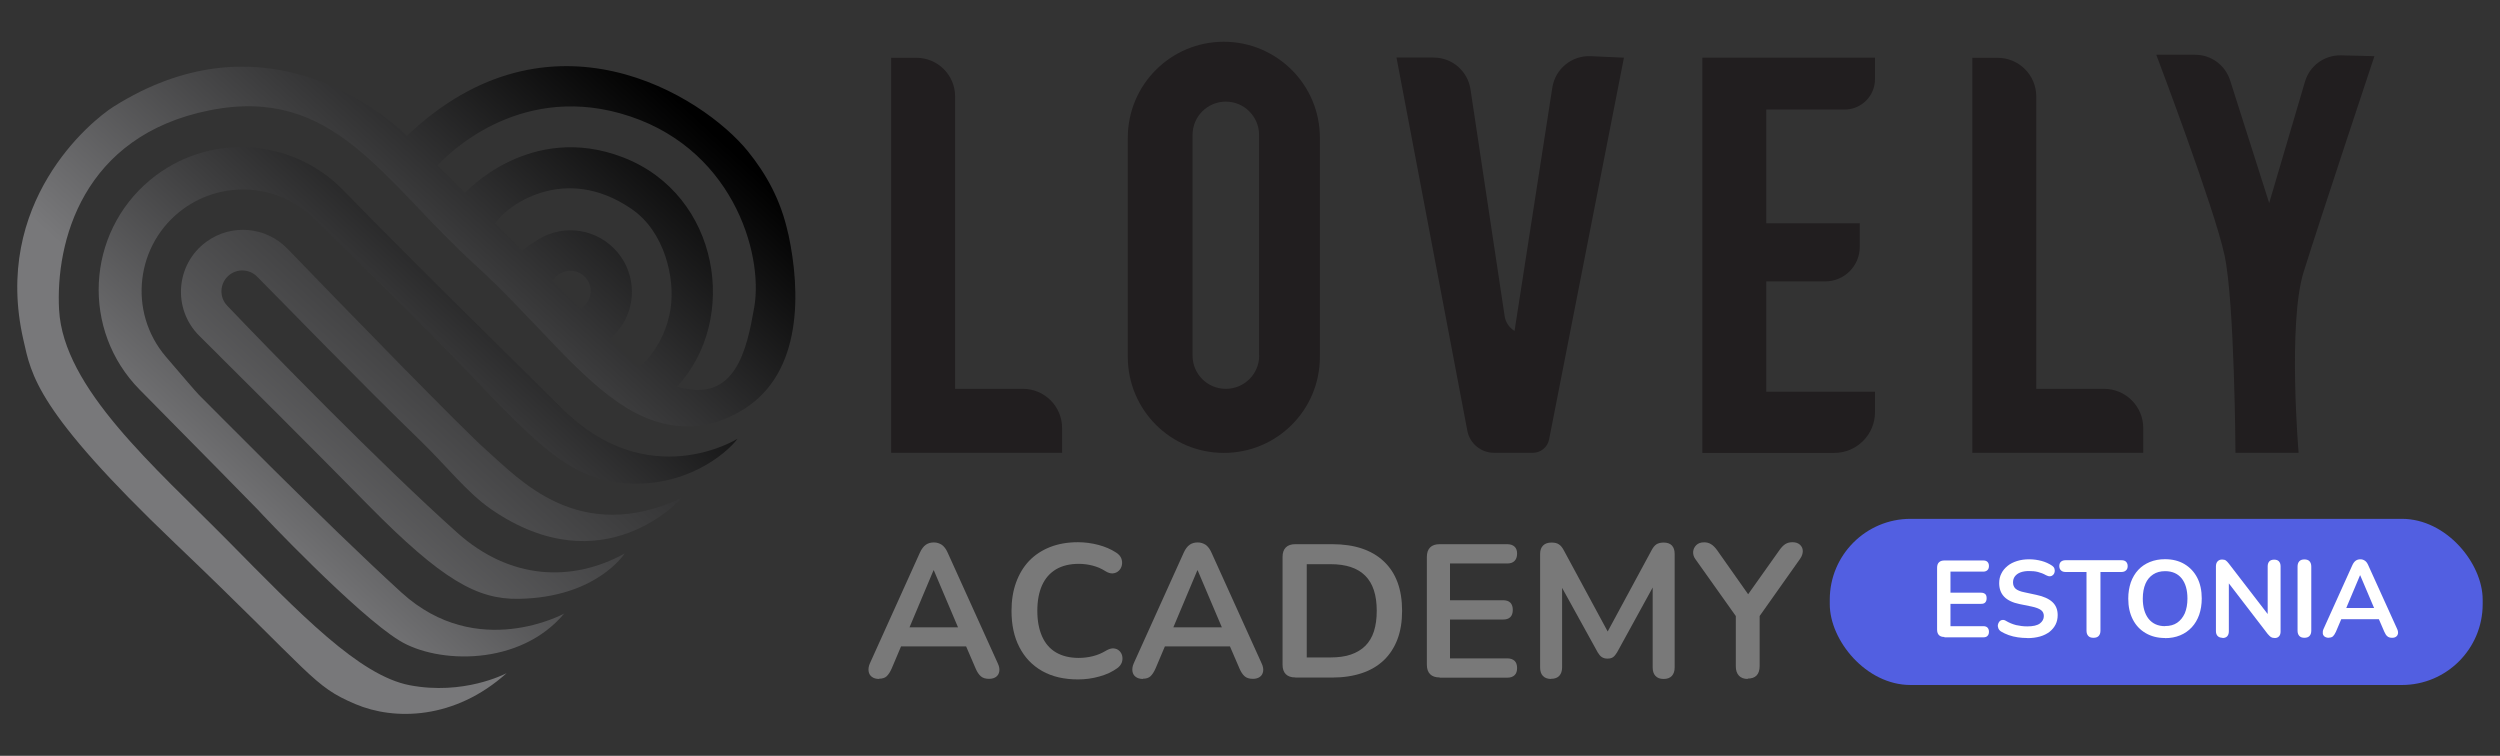 <?xml version="1.0" encoding="UTF-8"?>
<svg id="Layer_1" xmlns="http://www.w3.org/2000/svg" version="1.1" xmlns:xlink="http://www.w3.org/1999/xlink" viewBox="0 0 215 65">
  <rect x="0" y="0" width="215" height="65" fill="#333333" stroke="none"/>
  <!-- Generator: Adobe Illustrator 29.7.1, SVG Export Plug-In . SVG Version: 2.1.1 Build 8)  -->
  <defs>
    <style>
      .st0 {
        fill: url(#linear-gradient2);
      }

      .st1 {
        fill: #211e1f;
      }

      .st2 {
        fill: #797979;
      }

      .st3 {
        fill: #fff;
      }

      .st4 {
        fill: url(#linear-gradient1);
      }

      .st5 {
        fill: #525fe1;
      }

      .st6 {
        fill: url(#linear-gradient);
      }
    </style>
    <linearGradient id="linear-gradient" x1="14.29" y1="46.69" x2="53.38" y2="4.09" gradientUnits="userSpaceOnUse">
      <stop offset=".22" stop-color="#78787a"/>
      <stop offset="1" stop-color="#000"/>
    </linearGradient>
    <linearGradient id="linear-gradient1" x1="20.32" y1="46.01" x2="59.41" y2="3.41" gradientUnits="userSpaceOnUse">
      <stop offset="0" stop-color="#78787a"/>
      <stop offset=".75" stop-color="#000"/>
    </linearGradient>
    <linearGradient id="linear-gradient2" x1="19.82" y1="51.75" x2="58.92" y2="9.14" gradientUnits="userSpaceOnUse">
      <stop offset="0" stop-color="#78787a"/>
      <stop offset="1" stop-color="#000"/>
    </linearGradient>
  </defs>
  <rect class="st5" x="157.36" y="44.62" width="56.15" height="14.29" rx="6.95" ry="6.95"/>
  <g>
    <path class="st3" d="M167.22,54.78c-.21,0-.36-.05-.47-.16-.11-.11-.16-.27-.16-.47v-5.32c0-.21.05-.36.16-.47.11-.11.27-.16.47-.16h3.34c.16,0,.28.04.36.12.08.08.13.2.13.35s-.04.28-.13.36c-.08.08-.2.13-.36.13h-2.82v1.81h2.62c.16,0,.28.04.37.12s.12.2.12.36-.04.27-.12.36-.2.12-.37.12h-2.62v1.92h2.82c.16,0,.28.04.36.12s.13.2.13.36-.04.27-.13.36-.2.12-.36.12h-3.34Z"/>
    <path class="st3" d="M174.35,54.87c-.27,0-.55-.02-.82-.06-.27-.04-.53-.1-.78-.19s-.46-.19-.66-.31c-.11-.07-.19-.17-.23-.27-.04-.11-.06-.21-.04-.31.02-.1.06-.19.12-.27.07-.08.15-.13.25-.14.1-.02.21,0,.33.08.27.16.56.28.87.36.31.07.63.11.96.11.49,0,.85-.08,1.08-.25.22-.17.34-.38.34-.64,0-.22-.08-.39-.24-.51-.16-.12-.43-.23-.82-.31l-1.03-.21c-.59-.12-1.03-.33-1.32-.63-.29-.3-.43-.69-.43-1.17,0-.31.06-.58.19-.83.12-.25.3-.46.53-.65s.5-.32.81-.42c.32-.1.66-.15,1.04-.15s.73.05,1.07.14c.34.09.64.23.91.41.1.07.17.15.2.25s.04.2.02.29c-.02.1-.06.18-.13.25s-.15.11-.26.12-.22-.02-.35-.09c-.23-.13-.46-.22-.7-.28-.24-.06-.49-.08-.77-.08s-.53.04-.74.12-.36.2-.47.34c-.11.15-.16.32-.16.52,0,.22.07.4.22.54.15.13.4.24.77.31l1.02.22c.62.13,1.08.34,1.38.62.3.28.45.65.45,1.12,0,.3-.06.57-.18.81-.12.24-.3.45-.52.63-.23.17-.5.31-.82.4-.32.09-.68.14-1.08.14Z"/>
    <path class="st3" d="M180.03,54.85c-.19,0-.34-.05-.44-.16-.1-.11-.15-.26-.15-.45v-5.05h-1.82c-.16,0-.29-.05-.38-.14-.09-.09-.14-.21-.14-.37s.05-.29.14-.37c.09-.08.22-.13.38-.13h4.84c.16,0,.29.04.38.13s.14.21.14.37-.04.28-.14.37c-.09.09-.22.14-.38.14h-1.82v5.05c0,.19-.05.34-.15.45s-.25.16-.45.16Z"/>
    <path class="st3" d="M186.2,54.87c-.64,0-1.19-.14-1.67-.42s-.85-.67-1.11-1.18c-.26-.51-.39-1.1-.39-1.79,0-.52.08-.98.22-1.4.15-.41.36-.77.64-1.07.28-.3.61-.52,1-.68.39-.16.83-.24,1.3-.24.64,0,1.2.14,1.67.42s.84.67,1.1,1.17.39,1.1.39,1.79c0,.52-.08.99-.22,1.4-.15.42-.36.78-.64,1.08-.28.3-.61.53-1,.69-.39.16-.82.24-1.3.24ZM186.2,53.84c.41,0,.75-.09,1.03-.28.28-.19.5-.46.66-.81.15-.36.23-.78.23-1.27,0-.75-.17-1.33-.5-1.74-.33-.41-.81-.62-1.42-.62-.4,0-.74.09-1.03.28s-.51.45-.66.8c-.15.35-.23.78-.23,1.28,0,.74.17,1.32.5,1.74.34.42.81.63,1.41.63Z"/>
    <path class="st3" d="M191.14,54.85c-.18,0-.32-.05-.42-.15s-.15-.24-.15-.43v-5.56c0-.19.05-.34.15-.44.1-.1.22-.15.38-.15.14,0,.25.03.32.08.07.05.16.14.26.27l3.58,4.65h-.24v-4.42c0-.18.05-.32.14-.42s.24-.15.42-.15.32.05.41.15.14.24.14.42v5.61c0,.17-.04.31-.13.41-.09.1-.21.15-.36.15-.14,0-.26-.03-.34-.08-.08-.06-.18-.15-.28-.27l-3.57-4.65h.23v4.42c0,.19-.05.33-.14.43s-.23.15-.41.15Z"/>
    <path class="st3" d="M198.18,54.85c-.19,0-.34-.05-.44-.16-.1-.11-.15-.26-.15-.45v-5.51c0-.2.05-.35.15-.46.1-.11.25-.16.44-.16s.34.05.44.16c.1.11.15.26.15.46v5.51c0,.19-.05.34-.15.45s-.25.16-.45.16Z"/>
    <path class="st3" d="M200.28,54.85c-.15,0-.27-.04-.36-.1-.09-.07-.15-.16-.16-.28s0-.25.07-.39l2.47-5.47c.08-.18.18-.31.29-.39s.25-.12.4-.12.27.04.39.12.21.21.29.39l2.48,5.47c.07.14.09.27.08.39-.02.12-.07.21-.16.28-.09.07-.2.1-.35.1-.17,0-.31-.04-.41-.13-.1-.08-.18-.21-.26-.39l-.61-1.41.5.33h-3.95l.5-.33-.6,1.41c-.08.18-.17.31-.25.39-.09.08-.21.12-.37.12ZM202.96,49.48l-1.31,3.11-.24-.3h3.12l-.23.3-1.32-3.11h-.02Z"/>
  </g>
  <g>
    <g>
      <g>
        <path class="st6" d="M67.78,20.09c-.62-2.89-1.9-5.15-3.47-7.09-3.87-4.76-17-13.05-29.31-1.32-3.27-3.07-13.03-10.16-25.2-2.53-2.07,1.3-10.48,8.3-7.79,20.07.69,3.04,1.06,6.07,13.05,17.51,11.99,11.44,11.8,12.25,15.5,13.82,3.36,1.43,8.55,1.35,13.01-2.66-.18.09-3.72,1.92-8.33,1.04-4.35-.83-9.43-6.13-15.64-12.42-6.29-6.37-14.16-13.12-14.52-19.88-.31-5.77,1.98-14.97,12.98-17.15,10.71-2.12,14.78,5.99,22.89,13.38,4.99,4.55,8.81,9.71,12.96,12.23,3.09,1.88,6.6,2.31,10.15.04,4.92-3.16,4.82-9.99,3.73-15.04ZM47.51,24.17s.08-.12.25-.31c.66-.74,1.82-.77,2.53-.06h0c.76.76.66,2.03-.22,2.66-.06.04-.12.08-.18.12-.75-.76-1.55-1.57-2.37-2.4ZM52.43,29.17c.13-.11.28-.26.44-.42,1.88-1.94,1.97-4.99.23-7.06h0c-1.67-1.98-4.53-2.47-6.75-1.13-.97.58-1.43,1.01-1.43,1.01h0c-.78-.79-1.57-1.58-2.34-2.36.9-1.43,5.9-5.25,11.75-1.23,2.82,1.94,3.76,5.95,3.33,8.63-.52,3.24-2.68,5-2.71,5.02-.25-.2-.49-.41-.72-.64-.41-.41-1.02-1.04-1.79-1.81ZM64.86,26.45c-.63,3.58-1.6,8.33-6.63,6.79,5.35-5.73,3.69-16.48-4.63-19.7-8.04-3.11-13.61,3.05-13.61,3.05h0c-.85-.86-1.66-1.66-2.37-2.36.85-.92,6.8-6.96,15.69-4.49,9.62,2.67,12.38,12.02,11.55,16.71Z"/>
        <path class="st4" d="M48.55,52.75s-7.49,4.16-14.02-1.79-16.82-16.42-17.42-17c-.21-.21-1.4-1.59-2.85-3.29-3.29-3.86-2.6-9.71,1.5-12.7h0c3.43-2.5,8.17-2.17,11.22.8,4.14,4.04,9.77,9.58,13.28,13.25,6.09,6.39,8.74,9.06,13.25,9.51,5.27.53,8.92-2.45,9.92-3.8,0,0-7.71,4.86-15.21-2.71-2.64-2.66-11.94-11.71-18.7-18.66-4.46-4.58-11.69-4.97-16.61-.88h0c-5.52,4.59-5.94,12.93-.89,18.04,4.94,5,10,10.14,10.17,10.33.33.38,8.47,8.98,12.16,11.24,3.27,2.01,10.38,2.24,14.2-2.36Z"/>
        <path class="st0" d="M19.67,23.69h0c-.78.67-.84,1.86-.13,2.6,3.38,3.55,13.17,13.61,19.78,19.52,4.51,4.04,9.84,4.31,14.4,1.79,0,0-2.41,3.8-9.14,3.9-3.53.05-6.54-1.59-12.94-8.09-4.81-4.89-10.6-10.65-14.5-14.53-2.33-2.31-2.04-6.16.61-8.09h0c2.15-1.57,5.12-1.31,6.97.6,5.22,5.4,15.16,15.62,17.16,17.37,2.73,2.39,7.87,8.19,16.74,4.07,0,0-6.68,7.65-16.39.96-2.05-1.42-3.88-3.76-6.01-5.83-5.4-5.23-11.5-11.55-14.11-14.17-.66-.67-1.73-.71-2.44-.1Z"/>
      </g>
      <g>
        <path class="st1" d="M111.09,6.01c-1.5-1.49-3.56-2.42-5.84-2.42-4.56,0-8.26,3.69-8.26,8.26v18.84c0,4.56,3.69,8.26,8.26,8.26s8.26-3.69,8.26-8.26V11.85c0-2.28-.92-4.34-2.42-5.84ZM108.29,30.58c0,1.58-1.28,2.86-2.87,2.86s-2.86-1.28-2.86-2.86V11.6c0-1.58,1.28-2.86,2.86-2.86.79,0,1.51.32,2.02.84.52.52.84,1.23.84,2.02v18.98Z"/>
        <path class="st1" d="M91.34,36.81v2.13h-14.7V4.97h2.17c1.84,0,3.33,1.49,3.33,3.33v25.14h5.83c1.86,0,3.37,1.51,3.37,3.37Z"/>
        <path class="st1" d="M184.32,36.81v2.13h-14.7V4.97h2.17c1.84,0,3.33,1.49,3.33,3.33v25.14h5.83c1.86,0,3.37,1.51,3.37,3.37Z"/>
        <path class="st1" d="M151.9,9.42v9.78h8.04v2.03c0,1.64-1.33,2.97-2.97,2.97h-5.07v9.49h9.35v1.76c0,1.93-1.57,3.5-3.5,3.5h-11.35V4.96h14.85v1.85c0,1.44-1.17,2.61-2.61,2.61h-6.74Z"/>
        <path class="st1" d="M120.1,4.96l6.09,32.08c.21,1.1,1.17,1.9,2.29,1.9h3.35c.67,0,1.26-.48,1.39-1.14l6.44-32.84-2.86-.13c-1.63-.07-3.05,1.09-3.3,2.7l-3.25,20.93h0c-.46-.28-.77-.74-.85-1.27l-2.94-19.52c-.24-1.56-1.58-2.72-3.16-2.72h-3.19Z"/>
        <path class="st1" d="M185.44,4.71s5,13.18,5.87,17.24c.87,4.06.94,16.99.94,16.99h5.43s-.94-11.12.43-15.54c1.38-4.42,6.09-18.57,6.09-18.57l-2.88-.07c-1.42-.03-2.69.89-3.09,2.26l-3.08,10.44-3.36-10.55c-.42-1.31-1.63-2.2-3-2.2h-3.35Z"/>
      </g>
    </g>
    <g>
      <path class="st2" d="M75.61,58.39c-.26,0-.47-.06-.63-.18-.16-.12-.25-.28-.28-.48s0-.43.11-.68l4.3-9.52c.14-.31.31-.54.51-.68s.43-.2.69-.2.47.07.68.2c.2.14.37.36.51.68l4.31,9.52c.12.25.16.48.13.68-.03.21-.13.37-.28.48s-.35.17-.6.17c-.3,0-.54-.07-.71-.22-.17-.15-.32-.37-.45-.68l-1.06-2.46.88.57h-6.87l.88-.57-1.04,2.46c-.14.32-.29.54-.44.68-.15.14-.37.21-.65.21ZM80.28,49.05l-2.28,5.42-.42-.52h5.44l-.41.52-2.3-5.42h-.03Z"/>
      <path class="st2" d="M92.7,58.43c-1.19,0-2.22-.24-3.07-.72-.85-.48-1.51-1.17-1.96-2.05-.46-.88-.68-1.93-.68-3.13,0-.9.13-1.71.39-2.43.26-.72.63-1.34,1.12-1.86.49-.51,1.09-.91,1.8-1.19s1.51-.42,2.4-.42c.6,0,1.18.08,1.76.23.57.15,1.08.37,1.51.65.23.14.38.31.46.51.08.2.09.4.05.59-.04.19-.13.35-.27.48-.14.13-.3.2-.5.22-.2.02-.42-.05-.66-.2-.34-.22-.7-.37-1.09-.47s-.79-.15-1.19-.15c-.77,0-1.42.16-1.95.47-.53.32-.93.77-1.2,1.37-.27.6-.41,1.33-.41,2.2s.14,1.59.41,2.2c.27.61.67,1.07,1.2,1.38.53.31,1.18.47,1.95.47.41,0,.82-.05,1.22-.15.4-.1.78-.26,1.14-.48.24-.14.45-.2.64-.19.19.02.35.08.48.2.13.12.22.27.26.45.04.18.03.36-.03.55-.07.19-.2.36-.39.5-.43.31-.95.56-1.55.72-.6.17-1.21.25-1.83.25Z"/>
      <path class="st2" d="M98.3,58.39c-.26,0-.47-.06-.63-.18-.16-.12-.25-.28-.28-.48s0-.43.11-.68l4.3-9.52c.14-.31.31-.54.51-.68s.43-.2.69-.2.47.07.68.2c.2.14.37.36.51.68l4.31,9.52c.12.25.16.48.13.68-.03.21-.13.37-.28.48s-.35.17-.6.17c-.3,0-.54-.07-.71-.22-.17-.15-.32-.37-.45-.68l-1.06-2.46.88.57h-6.87l.88-.57-1.04,2.46c-.14.32-.29.54-.44.68-.15.14-.37.21-.65.21ZM102.97,49.05l-2.28,5.42-.42-.52h5.44l-.41.52-2.3-5.42h-.03Z"/>
      <path class="st2" d="M111.4,58.26c-.36,0-.63-.09-.82-.28s-.28-.46-.28-.82v-9.26c0-.36.09-.63.28-.82s.46-.28.82-.28h3.16c1.92,0,3.4.49,4.45,1.48,1.05.99,1.57,2.4,1.57,4.25,0,.92-.13,1.74-.4,2.45-.27.71-.66,1.31-1.17,1.8-.52.49-1.14.86-1.89,1.11s-1.6.38-2.56.38h-3.16ZM112.38,56.54h2.05c.67,0,1.26-.08,1.75-.25.49-.17.91-.42,1.24-.75s.58-.75.74-1.25c.16-.51.24-1.09.24-1.77,0-1.35-.33-2.35-.99-3.01-.66-.66-1.65-.99-2.98-.99h-2.05v8.03Z"/>
      <path class="st2" d="M123.81,58.26c-.36,0-.63-.09-.82-.28s-.28-.46-.28-.82v-9.26c0-.36.09-.63.28-.82s.46-.28.82-.28h5.81c.27,0,.48.07.63.21s.22.34.22.6-.07.48-.22.63-.35.22-.63.22h-4.92v3.16h4.56c.28,0,.49.07.63.21.14.14.21.35.21.62s-.07.48-.21.62c-.14.14-.35.21-.63.21h-4.56v3.34h4.92c.27,0,.48.07.63.21.15.14.22.35.22.62s-.07.48-.22.62-.35.21-.63.21h-5.81Z"/>
      <path class="st2" d="M133.39,58.39c-.3,0-.54-.09-.7-.26-.16-.17-.24-.41-.24-.72v-9.78c0-.31.09-.56.26-.72.17-.17.41-.25.72-.25.27,0,.49.05.64.16.16.1.3.28.43.53l4.02,7.44h-.52l4.02-7.44c.13-.25.27-.43.42-.53.15-.1.36-.16.64-.16.3,0,.54.08.7.25.16.17.24.41.24.72v9.78c0,.3-.08.54-.24.72-.16.17-.39.26-.71.26s-.54-.09-.7-.26c-.16-.17-.24-.41-.24-.72v-7.54h.36l-3.42,6.23c-.11.18-.22.32-.34.41s-.28.13-.49.13-.37-.05-.5-.14c-.13-.09-.24-.23-.34-.4l-3.45-6.25h.39v7.55c0,.3-.08.54-.24.72-.16.17-.39.26-.71.26Z"/>
      <path class="st2" d="M150.32,58.39c-.34,0-.59-.09-.77-.28s-.27-.46-.27-.81v-4.95l.44,1.25-3.92-5.52c-.14-.19-.2-.4-.19-.63.02-.22.11-.41.27-.57.16-.16.39-.24.68-.24.22,0,.42.05.59.16.18.11.35.28.51.5l2.91,4.13h-.46l2.93-4.13c.17-.24.34-.41.5-.51.16-.1.36-.16.6-.16.28,0,.5.07.66.22.16.15.24.33.24.54,0,.22-.07.44-.24.68l-3.89,5.5.42-1.25v4.95c0,.73-.35,1.09-1.04,1.09Z"/>
    </g>
  </g>
</svg>